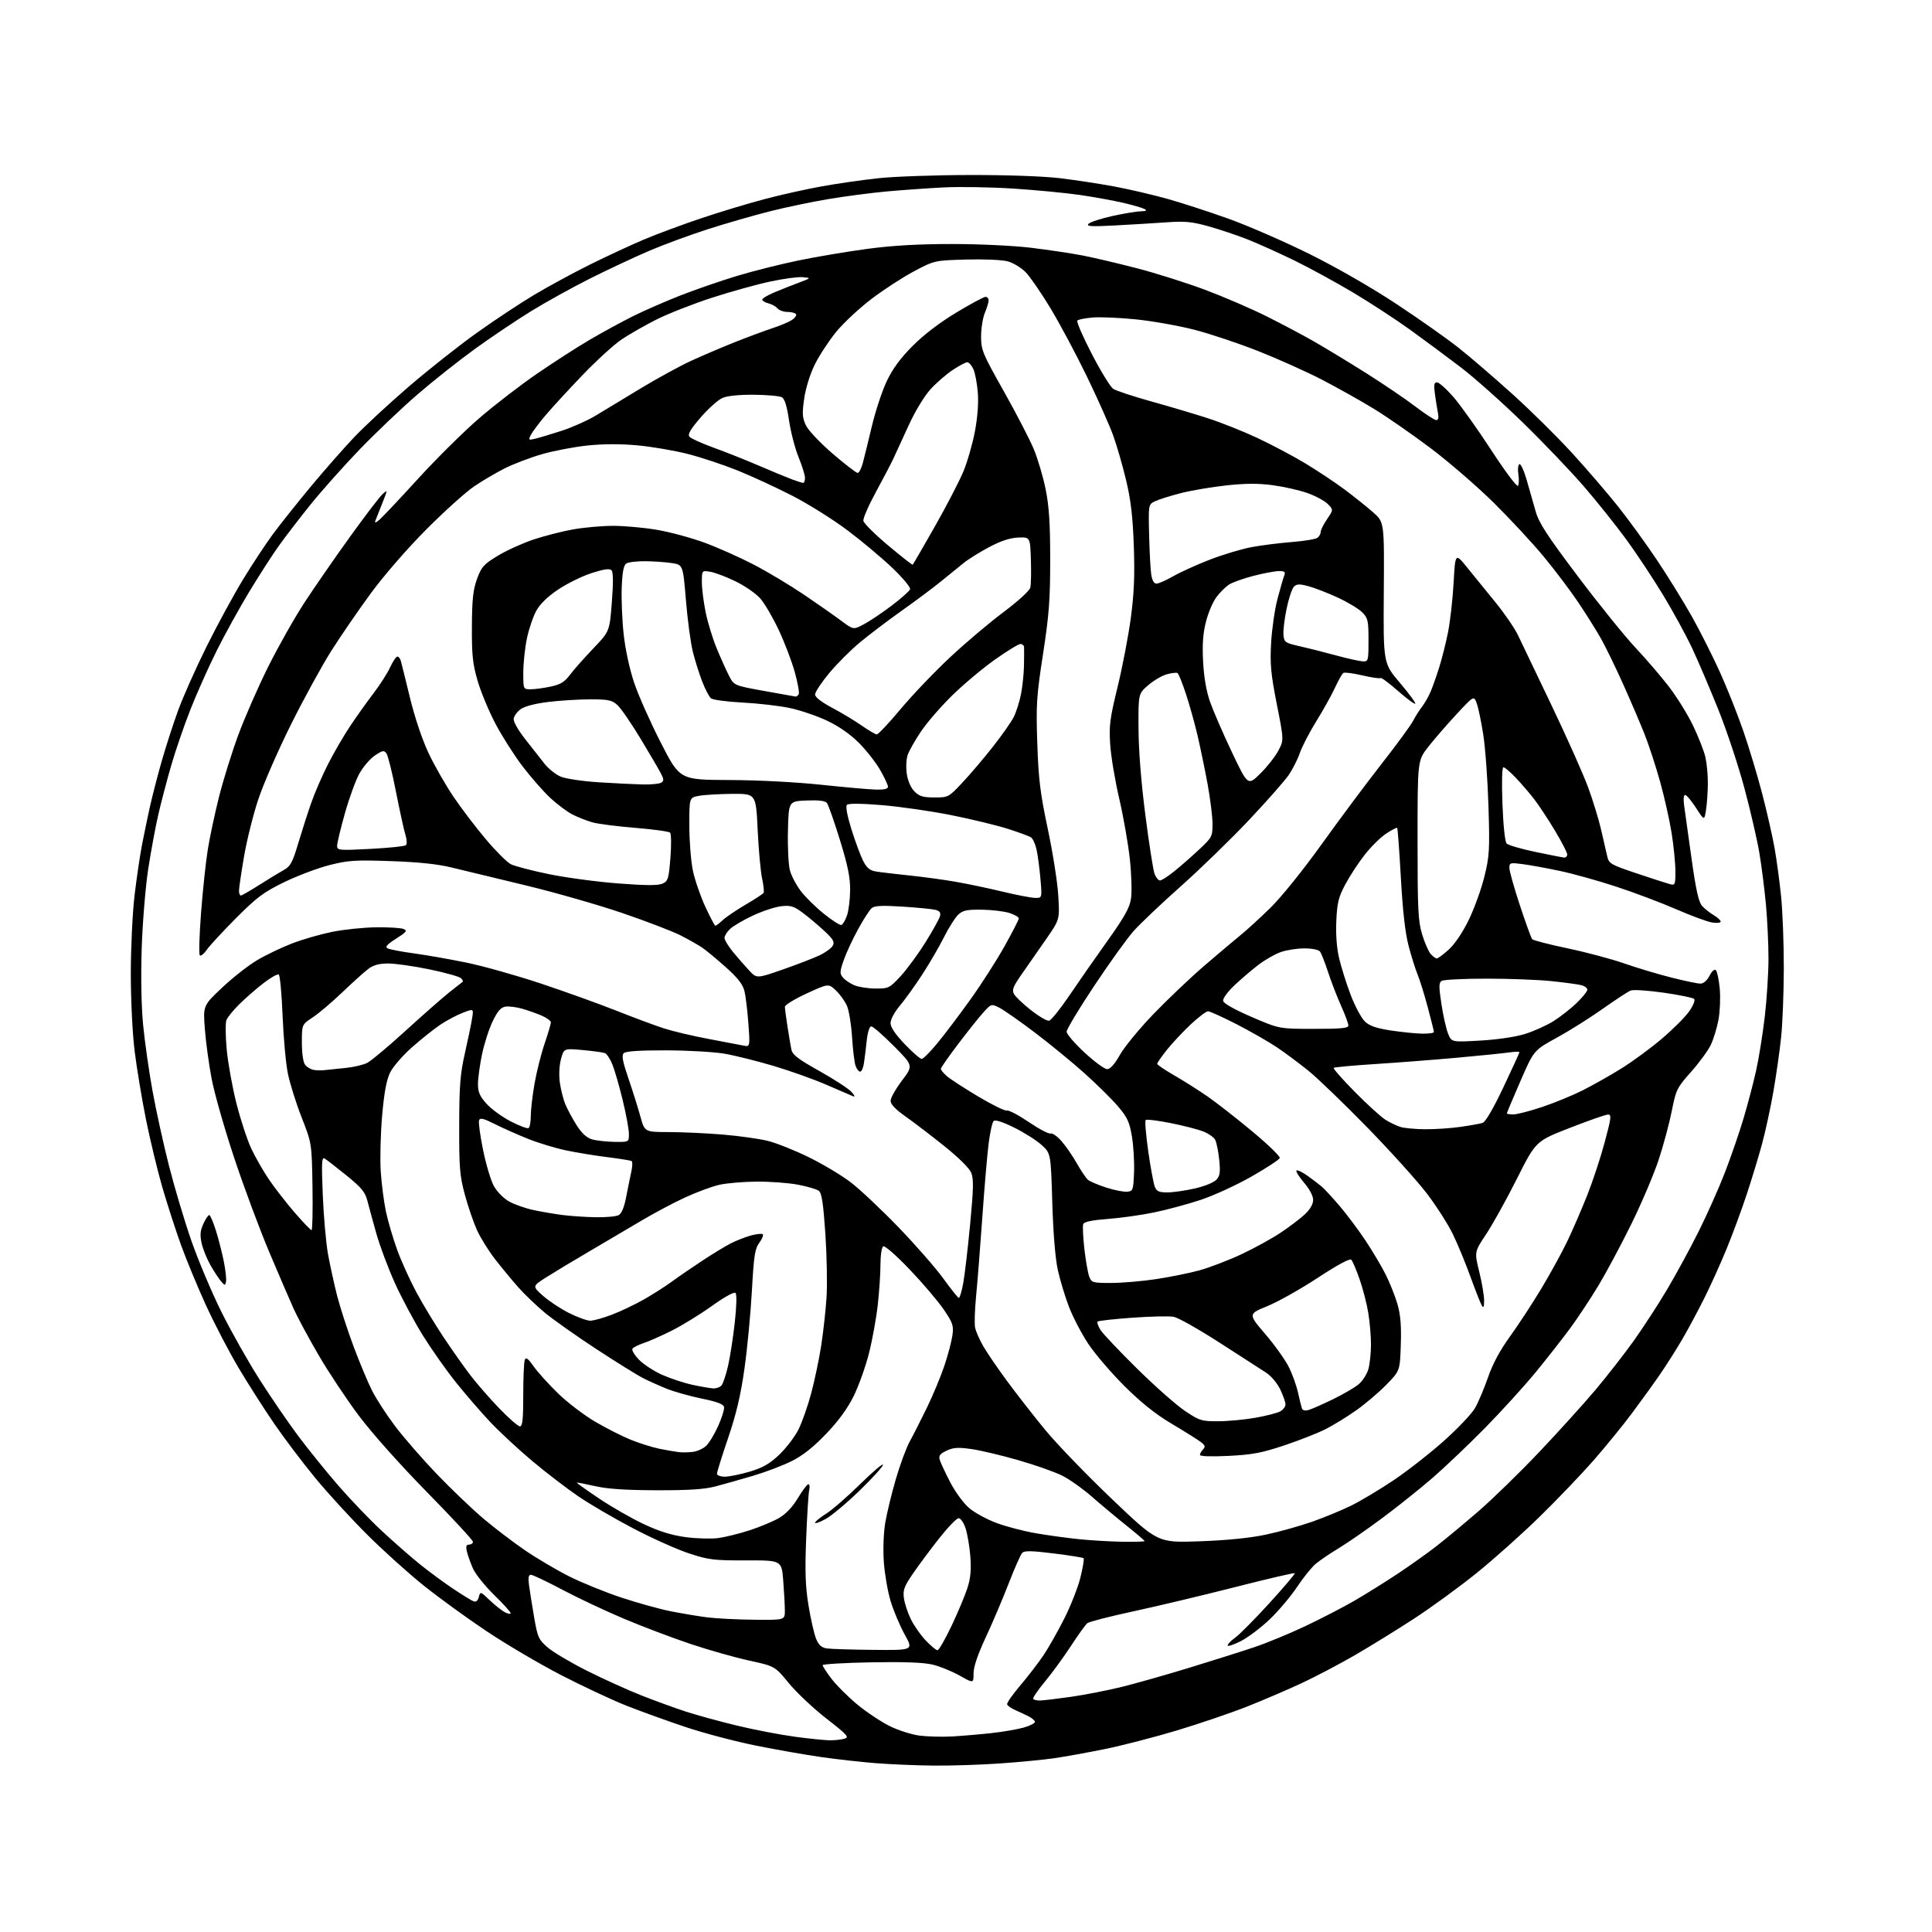 <?xml version="1.0" encoding="UTF-8" standalone="no"?>
<svg 
  version="1.1" 
  xmlns="http://www.w3.org/2000/svg" 
  xmlns:xlink="http://www.w3.org/1999/xlink" 
  xmlns:svg="http://www.w3.org/2000/svg"
  xmlns:rdf="http://www.w3.org/1999/02/22-rdf-syntax-ns#"
  xmlns:cc="http://creativecommons.org/ns#"
  xmlns:dc="http://purl.org/dc/elements/1.1/"
  viewBox="0 0 768 768"
  width="768"
  height="768"
>
<style>svg {background-color: white; }</style>"
<path stroke="none" fill="black" fill-rule="evenodd" d="M371.00,701.85C364.12,701.78 353.77,701.34 348.00,700.88C342.23,700.42 332.55,699.34 326.50,698.47C320.45,697.61 308.82,695.57 300.67,693.94C292.51,692.31 279.88,688.98 272.60,686.55C265.32,684.12 254.67,680.27 248.93,678.00C243.20,675.72 231.53,670.26 223.00,665.85C214.47,661.44 201.20,653.62 193.50,648.48C185.80,643.35 174.55,635.18 168.50,630.34C162.45,625.51 152.30,616.36 145.94,610.02C139.59,603.69 130.36,593.62 125.44,587.66C120.52,581.69 113.20,572.02 109.16,566.16C105.13,560.30 98.70,550.24 94.87,543.80C91.05,537.37 85.19,526.12 81.84,518.80C78.50,511.49 74.02,500.65 71.88,494.71C69.75,488.78 66.45,478.56 64.54,472.00C62.63,465.43 59.72,453.36 58.06,445.16C56.41,436.96 54.37,424.70 53.53,417.91C52.66,410.86 52.00,397.60 52.00,387.02C52.00,376.83 52.67,362.87 53.48,355.99C54.30,349.12 55.63,340.07 56.44,335.88C57.25,331.70 58.65,324.95 59.55,320.88C60.45,316.82 62.52,308.77 64.16,303.00C65.79,297.23 68.77,288.00 70.77,282.50C72.77,277.00 77.88,265.53 82.12,257.00C86.36,248.48 92.84,236.55 96.52,230.50C100.20,224.45 105.53,216.35 108.36,212.51C111.19,208.66 117.98,200.13 123.44,193.54C128.91,186.96 136.79,178.00 140.94,173.64C145.10,169.28 154.83,160.27 162.58,153.61C170.32,146.95 182.47,137.35 189.58,132.28C196.68,127.21 207.00,120.39 212.50,117.11C218.00,113.84 227.90,108.47 234.50,105.18C241.10,101.90 250.78,97.41 256.00,95.20C261.23,93.00 271.57,89.16 279.00,86.68C286.43,84.19 297.68,80.79 304.00,79.13C310.32,77.46 320.45,75.20 326.50,74.11C332.55,73.01 342.68,71.55 349.00,70.86C355.32,70.17 371.75,69.59 385.50,69.57C400.39,69.54 414.95,70.06 421.50,70.85C427.55,71.59 437.23,73.06 443.00,74.14C448.77,75.22 458.24,77.42 464.03,79.04C469.82,80.66 480.84,84.25 488.53,87.01C496.21,89.78 510.60,96.05 520.50,100.95C531.18,106.25 545.21,114.30 555.00,120.77C564.08,126.76 575.27,134.65 579.87,138.30C584.48,141.95 594.11,150.24 601.29,156.72C608.47,163.20 619.07,173.68 624.85,180.00C630.64,186.32 638.84,195.85 643.08,201.17C647.32,206.49 654.35,216.16 658.70,222.67C663.05,229.18 669.27,239.23 672.51,245.01C675.75,250.78 680.75,260.68 683.61,267.00C686.48,273.33 690.69,283.90 692.97,290.50C695.25,297.10 698.64,308.35 700.50,315.50C702.36,322.65 704.56,332.32 705.40,337.00C706.24,341.68 707.42,350.45 708.03,356.50C708.63,362.55 709.11,375.38 709.09,385.00C709.07,394.62 708.59,406.93 708.02,412.34C707.46,417.75 706.08,427.42 704.96,433.84C703.84,440.25 701.84,449.55 700.50,454.50C699.17,459.45 696.44,468.45 694.44,474.50C692.45,480.55 688.86,490.29 686.47,496.15C684.08,502.01 680.01,511.01 677.44,516.15C674.87,521.29 670.91,528.65 668.66,532.50C666.41,536.35 662.56,542.42 660.11,546.00C657.67,549.58 652.59,556.62 648.84,561.64C645.09,566.67 638.12,575.22 633.37,580.64C628.61,586.07 619.04,596.06 612.11,602.85C605.17,609.64 593.88,619.74 587.00,625.29C580.12,630.84 568.88,639.04 562.00,643.51C555.12,647.98 544.59,654.48 538.58,657.96C532.57,661.44 523.11,666.42 517.54,669.03C511.98,671.63 502.16,675.84 495.73,678.39C489.30,680.93 476.71,685.21 467.77,687.90C458.82,690.59 445.88,693.93 439.00,695.32C432.12,696.71 423.12,698.34 419.00,698.93C414.88,699.53 405.20,700.46 397.50,701.00C389.80,701.54 377.88,701.92 371.00,701.85zM330.00,691.80C331.93,691.80 334.50,691.51 335.73,691.15C337.69,690.58 336.84,689.64 328.52,683.16C323.33,679.12 316.60,672.79 313.57,669.08C308.05,662.34 308.05,662.34 297.78,660.10C292.12,658.87 281.64,655.89 274.49,653.50C267.33,651.10 255.48,646.61 248.16,643.53C240.83,640.44 229.77,635.24 223.58,631.96C217.40,628.68 211.75,626.00 211.04,626.00C210.09,626.00 209.89,627.14 210.31,630.25C210.63,632.59 211.54,638.32 212.34,642.99C213.69,650.83 214.10,651.75 217.65,654.84C219.77,656.69 226.79,660.86 233.25,664.11C239.72,667.36 249.39,671.75 254.75,673.87C260.11,675.99 268.10,678.90 272.50,680.34C276.90,681.78 286.12,684.31 293.00,685.96C299.88,687.62 310.23,689.61 316.00,690.38C321.77,691.16 328.07,691.80 330.00,691.80zM378.50,690.27C382.35,690.05 389.32,689.46 394.00,688.95C398.68,688.44 404.52,687.43 407.00,686.72C409.48,686.00 411.46,684.98 411.40,684.46C411.35,683.93 410.22,682.95 408.90,682.28C407.58,681.62 405.18,680.49 403.57,679.78C401.96,679.08 400.51,678.05 400.34,677.50C400.17,676.95 402.52,673.58 405.57,670.00C408.62,666.42 412.77,661.02 414.80,658.00C416.83,654.98 420.58,648.36 423.12,643.31C425.67,638.25 428.54,630.92 429.50,627.01C430.46,623.10 431.02,619.69 430.75,619.42C430.49,619.15 425.15,618.30 418.88,617.52C410.05,616.42 407.24,616.37 406.34,617.30C405.71,617.96 403.28,623.45 400.94,629.50C398.60,635.55 394.51,645.18 391.84,650.89C388.62,657.81 387.00,662.60 387.00,665.23C387.00,669.19 387.00,669.19 381.49,666.08C378.45,664.37 373.62,662.40 370.74,661.71C367.15,660.85 359.42,660.56 346.25,660.80C335.66,661.00 327.00,661.51 327.00,661.93C327.00,662.36 328.61,664.82 330.58,667.40C332.55,669.98 337.16,674.57 340.83,677.60C344.50,680.63 350.31,684.49 353.74,686.18C357.17,687.88 362.57,689.58 365.74,689.96C368.91,690.34 374.65,690.48 378.50,690.27zM413.42,675.98C414.56,675.97 420.08,675.31 425.69,674.52C431.29,673.72 440.51,671.91 446.19,670.50C451.86,669.09 463.93,665.66 473.00,662.88C482.07,660.10 493.55,656.48 498.50,654.82C503.45,653.17 512.67,649.36 518.98,646.37C525.29,643.37 534.07,638.83 538.48,636.27C542.89,633.71 550.55,628.93 555.50,625.65C560.45,622.37 567.42,617.41 571.00,614.63C574.58,611.84 582.08,605.61 587.67,600.78C593.26,595.95 604.13,585.36 611.82,577.25C619.51,569.14 629.59,558.00 634.22,552.50C638.85,547.00 645.69,538.23 649.43,533.00C653.16,527.77 659.09,518.66 662.60,512.75C666.11,506.84 671.75,496.49 675.12,489.75C678.50,483.01 683.24,472.40 685.65,466.16C688.06,459.93 691.40,450.25 693.06,444.66C694.73,439.07 696.98,430.53 698.06,425.68C699.15,420.84 700.70,411.16 701.52,404.19C702.33,397.22 703.00,386.78 703.00,381.01C703.00,375.23 702.54,365.55 701.98,359.50C701.42,353.45 700.25,344.26 699.38,339.08C698.51,333.91 695.86,322.38 693.48,313.48C691.10,304.57 686.44,290.50 683.11,282.19C679.78,273.89 675.10,262.91 672.71,257.80C670.32,252.68 665.09,243.10 661.09,236.50C657.08,229.90 650.53,220.00 646.51,214.50C642.50,209.00 634.95,199.55 629.74,193.50C624.52,187.45 613.56,175.97 605.37,168.00C597.19,160.02 586.07,150.12 580.66,146.00C575.25,141.87 566.25,135.20 560.66,131.16C555.07,127.13 544.88,120.47 538.00,116.36C531.12,112.26 520.55,106.49 514.50,103.53C508.45,100.58 500.12,96.83 496.00,95.20C491.88,93.57 484.90,91.22 480.50,89.99C473.76,88.11 471.08,87.85 463.50,88.39C458.55,88.74 449.32,89.30 443.00,89.63C433.74,90.12 431.73,89.99 432.70,88.97C433.36,88.27 437.64,86.88 442.20,85.87C446.77,84.87 451.85,84.02 453.50,83.99C455.65,83.95 456.08,83.70 455.00,83.10C454.18,82.64 450.35,81.53 446.50,80.63C442.65,79.73 434.93,78.33 429.35,77.51C423.77,76.70 411.85,75.55 402.85,74.97C393.86,74.39 381.32,74.18 375.00,74.51C368.68,74.83 358.55,75.55 352.50,76.10C346.45,76.65 336.10,78.00 329.50,79.10C322.90,80.20 312.32,82.41 306.00,84.01C299.68,85.61 288.69,88.77 281.58,91.05C274.48,93.32 263.95,97.19 258.18,99.66C252.42,102.12 241.86,107.06 234.73,110.63C227.60,114.21 216.98,120.08 211.13,123.69C205.28,127.30 195.29,134.01 188.92,138.61C182.55,143.21 172.20,151.40 165.92,156.83C159.64,162.25 149.30,172.09 142.94,178.69C136.58,185.30 127.80,195.16 123.42,200.60C119.04,206.05 113.37,213.43 110.82,217.00C108.27,220.57 103.01,228.74 99.13,235.14C95.25,241.55 89.41,252.12 86.15,258.64C82.90,265.16 78.20,275.68 75.71,282.00C73.22,288.32 69.82,298.23 68.14,304.00C66.46,309.77 64.15,318.55 63.00,323.50C61.84,328.45 60.01,338.35 58.91,345.50C57.82,352.65 56.66,366.82 56.33,377.00C55.96,388.39 56.18,400.11 56.90,407.50C57.54,414.10 59.21,425.80 60.60,433.50C61.99,441.20 64.94,454.63 67.15,463.34C69.37,472.06 73.40,485.56 76.12,493.34C78.84,501.13 84.19,513.80 88.01,521.50C91.84,529.20 98.70,541.35 103.26,548.50C107.82,555.65 114.76,565.77 118.68,571.00C122.60,576.23 129.69,584.99 134.43,590.47C139.17,595.95 146.94,604.05 151.68,608.47C156.43,612.89 163.28,618.89 166.90,621.81C170.53,624.73 176.46,629.10 180.09,631.53C183.71,633.95 187.37,636.20 188.21,636.53C189.23,636.92 189.93,636.36 190.34,634.82C190.92,632.57 191.00,632.60 194.72,636.15C196.80,638.14 199.51,640.28 200.75,640.92C201.99,641.55 203.00,641.70 203.00,641.26C203.00,640.81 200.02,637.53 196.38,633.97C192.75,630.41 188.98,625.70 188.01,623.50C187.03,621.30 185.95,618.26 185.60,616.75C185.12,614.68 185.34,614.00 186.48,614.00C187.32,614.00 188.00,613.49 188.00,612.88C188.00,612.26 179.77,603.37 169.72,593.13C159.00,582.21 147.77,569.60 142.58,562.67C137.70,556.16 130.52,545.34 126.61,538.61C122.70,531.89 118.29,523.71 116.81,520.44C115.34,517.18 110.98,507.05 107.12,497.93C103.27,488.82 96.97,471.94 93.14,460.41C89.30,448.89 85.26,434.74 84.16,428.98C83.05,423.22 81.83,414.28 81.44,409.12C80.72,399.74 80.72,399.74 88.31,392.59C92.48,388.65 98.73,383.75 102.20,381.70C105.66,379.64 111.88,376.66 116.02,375.06C120.15,373.46 127.33,371.39 131.98,370.44C136.63,369.50 144.50,368.68 149.46,368.62C154.43,368.55 159.36,368.85 160.40,369.28C162.04,369.95 161.64,370.48 157.46,373.13C153.85,375.42 152.98,376.40 154.06,376.98C154.85,377.41 159.55,378.31 164.50,378.98C169.45,379.65 178.90,381.31 185.50,382.67C192.10,384.03 205.38,387.77 215.00,390.97C224.62,394.18 238.12,399.03 245.00,401.76C251.88,404.49 260.43,407.67 264.00,408.82C267.57,409.97 275.45,411.83 281.50,412.96C287.55,414.09 293.77,415.28 295.33,415.60C298.17,416.20 298.17,416.20 297.49,406.85C297.12,401.71 296.41,395.86 295.90,393.86C295.24,391.23 293.16,388.61 288.40,384.37C284.77,381.15 280.61,377.70 279.15,376.70C277.69,375.71 273.89,373.55 270.70,371.91C267.51,370.26 256.93,366.21 247.20,362.89C237.46,359.58 220.05,354.60 208.50,351.84C196.95,349.08 183.90,345.93 179.50,344.84C174.02,343.49 166.44,342.69 155.46,342.31C141.24,341.81 138.46,341.99 130.99,343.88C126.36,345.06 118.27,348.10 113.03,350.65C104.82,354.64 102.17,356.61 93.91,364.89C88.64,370.18 83.39,375.85 82.24,377.50C81.10,379.15 79.83,380.16 79.43,379.76C79.02,379.35 79.24,371.74 79.92,362.85C80.60,353.95 81.81,342.60 82.61,337.62C83.42,332.65 85.43,323.21 87.09,316.64C88.75,310.07 92.17,299.08 94.70,292.22C97.23,285.35 102.57,273.16 106.57,265.12C110.58,257.08 117.09,245.55 121.05,239.50C125.00,233.45 133.12,221.72 139.08,213.44C145.04,205.16 150.87,197.52 152.03,196.47C154.14,194.56 154.14,194.56 151.97,200.03C150.77,203.04 149.53,206.18 149.22,207.00C148.84,208.03 149.37,207.88 150.95,206.50C152.20,205.40 159.14,198.03 166.37,190.11C173.59,182.20 184.45,171.46 190.50,166.25C196.55,161.03 206.90,153.06 213.50,148.53C220.10,144.00 229.47,137.97 234.33,135.12C239.19,132.27 246.81,128.11 251.28,125.86C255.74,123.62 264.37,119.84 270.45,117.46C276.53,115.09 286.68,111.58 293.00,109.67C299.32,107.76 310.35,104.99 317.50,103.52C324.65,102.04 336.96,99.98 344.86,98.92C354.78,97.59 365.14,97.00 378.39,97.00C389.36,97.00 402.89,97.65 410.03,98.51C416.89,99.35 426.10,100.73 430.50,101.59C434.90,102.45 444.57,104.72 452.00,106.65C459.43,108.57 471.57,112.42 479.00,115.19C486.43,117.97 497.45,122.72 503.50,125.75C509.55,128.77 518.10,133.31 522.50,135.83C526.90,138.35 536.12,143.95 543.00,148.28C549.88,152.62 558.70,158.60 562.61,161.58C566.52,164.56 570.27,167.00 570.94,167.00C571.73,167.00 571.97,166.04 571.62,164.25C571.32,162.74 570.78,159.36 570.42,156.75C569.90,152.95 570.07,152.00 571.24,152.00C572.04,152.00 574.99,154.63 577.78,157.84C580.58,161.06 587.34,170.55 592.81,178.95C598.44,187.59 603.05,193.73 603.44,193.10C603.81,192.49 603.88,190.44 603.57,188.55C603.27,186.65 603.45,184.84 603.96,184.52C604.48,184.20 605.78,186.99 606.86,190.72C607.94,194.45 609.55,200.08 610.43,203.23C611.74,207.88 614.90,212.75 627.27,229.16C635.65,240.27 645.92,252.99 650.09,257.43C654.27,261.87 660.26,268.84 663.40,272.93C666.54,277.01 670.87,283.99 673.01,288.43C675.15,292.87 677.36,298.52 677.93,301.00C678.49,303.48 678.93,308.20 678.90,311.50C678.87,314.80 678.55,319.47 678.18,321.88C677.50,326.27 677.50,326.27 674.18,321.13C672.35,318.31 670.41,316.00 669.87,316.00C669.28,316.00 669.12,317.71 669.47,320.25C669.79,322.59 671.12,332.06 672.41,341.29C674.17,353.81 675.24,358.60 676.61,360.12C677.62,361.24 679.70,362.89 681.22,363.79C682.75,364.69 684.00,365.84 684.00,366.35C684.00,366.85 682.45,367.01 680.56,366.70C678.66,366.40 672.25,364.03 666.31,361.44C660.36,358.85 649.65,354.81 642.50,352.46C635.35,350.11 625.23,347.29 620.00,346.19C614.77,345.08 608.14,343.87 605.25,343.50C600.30,342.85 600.00,342.94 600.00,345.02C600.00,346.23 601.88,352.91 604.17,359.86C606.47,366.81 608.67,372.88 609.06,373.34C609.46,373.80 615.79,375.44 623.14,376.98C630.49,378.52 640.55,381.20 645.50,382.93C650.45,384.66 658.86,387.19 664.18,388.54C669.51,389.89 674.78,391.00 675.91,391.00C677.18,391.00 678.55,389.83 679.56,387.89C680.56,385.95 681.52,385.12 682.11,385.71C682.62,386.22 683.31,389.53 683.63,393.07C683.95,396.61 683.72,402.17 683.11,405.43C682.50,408.70 681.11,413.20 680.03,415.44C678.94,417.68 675.42,422.49 672.19,426.12C666.61,432.41 666.24,433.15 664.56,441.61C663.59,446.50 661.27,455.18 659.39,460.89C657.52,466.60 652.65,478.08 648.57,486.39C644.49,494.70 638.57,505.77 635.42,511.00C632.27,516.23 627.21,523.88 624.17,528.00C621.14,532.12 614.96,540.00 610.45,545.50C605.93,551.00 596.89,560.94 590.37,567.58C583.84,574.22 574.45,583.16 569.50,587.45C564.55,591.74 555.55,598.93 549.50,603.43C543.45,607.94 535.67,613.32 532.22,615.40C528.76,617.48 524.62,620.29 523.01,621.65C521.40,623.00 518.07,627.13 515.62,630.82C513.17,634.51 508.30,640.28 504.80,643.64C501.30,647.00 496.09,650.93 493.22,652.39C490.35,653.84 488.00,654.61 488.00,654.08C488.00,653.56 489.36,652.17 491.02,650.98C492.69,649.80 498.79,643.64 504.58,637.30C510.37,630.96 514.92,625.59 514.70,625.36C514.47,625.14 503.72,627.65 490.81,630.94C477.89,634.23 459.71,638.56 450.41,640.56C441.11,642.56 432.92,644.67 432.21,645.25C431.51,645.83 428.55,649.95 425.64,654.40C422.73,658.86 418.05,665.26 415.23,668.64C412.42,672.02 410.39,675.05 410.72,675.39C411.06,675.73 412.27,675.99 413.42,675.98zM347.30,655.85C363.10,656.00 363.10,656.00 359.64,649.75C357.73,646.31 355.23,640.38 354.06,636.57C352.90,632.75 351.68,625.75 351.34,621.01C350.99,616.03 351.22,609.45 351.88,605.44C352.52,601.62 354.41,593.77 356.10,588.00C357.78,582.23 360.28,575.48 361.64,573.00C363.01,570.52 366.09,564.45 368.50,559.50C370.90,554.55 374.03,547.03 375.45,542.78C376.87,538.53 378.29,533.13 378.61,530.78C379.13,526.95 378.77,525.87 375.11,520.50C372.86,517.20 366.78,510.06 361.60,504.63C356.27,499.05 351.71,495.06 351.09,495.44C350.48,495.82 350.00,499.00 350.00,502.60C350.00,506.16 349.52,513.41 348.93,518.70C348.34,523.99 346.77,532.63 345.44,537.91C344.11,543.18 341.38,550.83 339.39,554.89C336.94,559.86 333.36,564.79 328.43,569.94C323.42,575.19 319.13,578.60 314.81,580.76C311.34,582.51 304.45,585.13 299.50,586.60C294.55,588.06 287.80,589.98 284.50,590.85C280.07,592.03 273.94,592.43 261.00,592.40C248.65,592.37 241.44,591.88 236.51,590.75C232.67,589.87 229.42,589.25 229.30,589.37C229.17,589.50 233.22,592.38 238.28,595.77C243.35,599.17 251.41,603.77 256.18,605.99C262.28,608.83 267.19,610.33 272.68,611.05C276.98,611.61 282.75,611.77 285.50,611.41C288.25,611.04 293.88,609.65 298.00,608.31C302.12,606.97 307.39,604.77 309.70,603.42C312.43,601.83 315.06,599.04 317.19,595.49C318.99,592.47 320.86,590.00 321.34,590.00C321.82,590.00 321.97,591.01 321.68,592.25C321.38,593.49 320.84,602.15 320.47,611.50C319.95,624.89 320.15,630.59 321.41,638.31C322.30,643.70 323.66,649.63 324.43,651.48C325.46,653.96 326.59,654.96 328.67,655.28C330.23,655.51 338.61,655.77 347.30,655.85zM372.67,656.00C373.21,656.00 375.73,651.61 378.28,646.25C380.82,640.89 383.66,634.10 384.59,631.18C385.83,627.28 386.13,623.94 385.72,618.68C385.41,614.73 384.55,609.70 383.82,607.50C383.09,605.30 381.85,603.50 381.07,603.50C380.29,603.50 376.82,607.10 373.35,611.50C369.88,615.90 365.19,622.20 362.93,625.50C359.43,630.59 358.89,632.07 359.31,635.23C359.58,637.29 360.81,641.05 362.04,643.59C363.27,646.13 365.95,649.96 367.99,652.11C370.02,654.25 372.13,656.00 372.67,656.00zM299.75,643.87C312.00,644.00 312.00,644.00 311.99,640.25C311.99,638.19 311.70,632.84 311.35,628.37C310.72,620.24 310.72,620.24 296.61,620.28C283.81,620.32 281.71,620.07 274.00,617.54C269.32,616.01 259.43,611.59 252.00,607.71C244.57,603.83 234.68,598.06 230.00,594.89C225.32,591.71 217.00,585.33 211.50,580.71C206.00,576.09 198.52,569.14 194.87,565.27C191.23,561.39 185.15,554.38 181.37,549.67C177.59,544.97 171.65,536.55 168.16,530.96C164.68,525.37 159.64,515.95 156.97,510.03C154.30,504.10 150.98,495.26 149.61,490.38C148.23,485.50 146.62,479.61 146.03,477.30C145.14,473.84 143.68,472.08 137.73,467.26C133.75,464.04 129.86,461.02 129.09,460.55C127.89,459.81 127.77,461.97 128.31,475.09C128.66,483.57 129.59,494.10 130.38,498.50C131.18,502.90 132.80,510.32 133.99,515.00C135.19,519.67 138.13,528.75 140.52,535.16C142.92,541.58 146.24,549.51 147.89,552.78C149.55,556.06 153.66,562.41 157.05,566.90C160.43,571.39 167.89,579.96 173.63,585.95C179.37,591.94 187.76,599.95 192.28,603.77C196.80,607.58 204.29,613.27 208.92,616.42C213.55,619.57 221.38,624.18 226.31,626.66C231.25,629.14 240.51,632.90 246.89,635.02C253.28,637.14 262.10,639.60 266.50,640.48C270.90,641.35 277.43,642.45 281.00,642.91C284.57,643.37 293.01,643.80 299.75,643.87zM446.25,612.87C451.06,612.94 455.00,612.83 455.00,612.61C455.00,612.40 451.74,609.61 447.75,606.41C443.76,603.22 437.57,598.05 434.00,594.92C430.43,591.79 425.12,588.04 422.22,586.58C419.32,585.13 411.47,582.36 404.79,580.44C398.10,578.51 389.70,576.52 386.12,576.02C380.84,575.27 378.97,575.40 376.27,576.67C373.59,577.95 373.07,578.67 373.59,580.38C373.94,581.54 375.82,585.56 377.77,589.30C379.71,593.04 383.07,597.62 385.23,599.46C387.39,601.31 392.32,604.00 396.19,605.43C400.05,606.86 407.10,608.70 411.86,609.51C416.61,610.33 424.32,611.38 429.00,611.86C433.68,612.34 441.44,612.79 446.25,612.87zM476.87,612.69C487.74,612.30 496.86,611.38 503.20,610.04C508.53,608.91 516.86,606.58 521.70,604.88C526.54,603.17 533.50,600.29 537.17,598.48C540.84,596.67 548.31,592.21 553.76,588.56C559.22,584.92 568.25,577.87 573.84,572.90C579.42,567.93 585.06,561.99 586.37,559.68C587.68,557.38 590.00,551.90 591.52,547.50C593.35,542.18 596.27,536.76 600.21,531.32C603.47,526.81 609.07,518.26 612.65,512.32C616.23,506.37 620.88,497.90 622.99,493.50C625.09,489.10 628.64,480.92 630.87,475.32C633.10,469.72 636.26,460.16 637.89,454.07C640.53,444.23 640.67,443.01 639.18,443.05C638.26,443.07 631.42,445.47 624.00,448.36C610.50,453.63 610.50,453.63 603.00,468.56C598.87,476.78 593.38,486.68 590.79,490.57C586.08,497.64 586.08,497.64 588.03,505.57C589.10,509.93 589.97,515.08 589.96,517.00C589.94,519.63 589.71,520.11 589.01,518.91C588.50,518.04 586.47,512.87 584.50,507.44C582.53,502.00 579.38,494.39 577.50,490.53C575.62,486.66 571.02,479.47 567.29,474.55C563.55,469.63 552.95,457.86 543.72,448.39C534.49,438.92 523.91,428.72 520.22,425.73C516.52,422.73 510.80,418.47 507.50,416.26C504.20,414.06 497.01,409.94 491.52,407.12C486.03,404.31 480.94,402.00 480.21,402.00C479.48,402.00 476.37,404.36 473.29,407.25C470.22,410.14 465.97,414.68 463.85,417.34C461.73,420.00 460.00,422.50 460.00,422.88C460.00,423.27 463.04,425.33 466.75,427.46C470.46,429.60 476.43,433.37 480.00,435.84C483.57,438.32 491.59,444.58 497.81,449.76C504.02,454.93 508.94,459.69 508.73,460.33C508.52,460.98 503.48,464.28 497.54,467.67C491.59,471.06 482.48,475.25 477.29,476.97C472.09,478.69 463.72,480.95 458.67,481.98C453.63,483.02 445.36,484.18 440.31,484.56C434.03,485.03 430.95,485.68 430.60,486.60C430.32,487.34 430.52,491.76 431.05,496.42C431.58,501.08 432.45,506.04 432.98,507.45C433.91,509.88 434.31,510.00 441.73,509.99C446.00,509.99 454.00,509.31 459.50,508.48C465.00,507.66 472.77,506.08 476.77,504.99C480.77,503.89 488.25,501.03 493.38,498.63C498.51,496.24 505.59,492.35 509.10,490.00C512.62,487.65 516.96,484.35 518.75,482.67C520.81,480.72 522.00,478.65 522.00,476.98C522.00,475.41 520.55,472.66 518.38,470.13C516.39,467.81 515.03,465.63 515.36,465.30C515.69,464.97 517.66,465.90 519.73,467.37C521.80,468.84 524.40,470.82 525.50,471.77C526.60,472.72 529.80,476.20 532.61,479.50C535.42,482.80 539.97,488.88 542.72,493.00C545.47,497.12 549.10,503.22 550.78,506.55C552.45,509.88 554.58,515.20 555.50,518.37C556.73,522.58 557.09,526.92 556.84,534.53C556.50,544.94 556.50,544.94 551.00,550.54C547.98,553.62 542.58,558.20 539.00,560.71C535.42,563.23 530.01,566.55 526.96,568.10C523.91,569.65 516.54,572.55 510.57,574.55C501.53,577.57 497.82,578.27 488.36,578.74C481.47,579.08 477.00,578.92 477.00,578.35C477.00,577.83 477.56,576.83 478.25,576.13C479.25,575.11 479.06,574.53 477.28,573.18C476.07,572.26 470.91,569.02 465.82,566.00C459.38,562.18 453.65,557.61 447.01,551.00C441.75,545.77 435.28,538.22 432.62,534.21C429.97,530.20 426.52,523.61 424.96,519.56C423.40,515.51 421.39,508.88 420.50,504.85C419.49,500.26 418.66,490.16 418.30,478.00C417.71,458.50 417.71,458.50 414.11,455.19C412.12,453.37 407.22,450.25 403.22,448.27C398.53,445.95 395.59,445.01 394.97,445.63C394.44,446.16 393.55,450.17 393.00,454.54C392.44,458.91 391.31,472.16 390.48,483.99C389.65,495.82 388.54,509.95 388.00,515.38C387.47,520.81 387.30,526.44 387.63,527.88C387.96,529.32 389.38,532.52 390.78,535.00C392.18,537.48 396.48,543.77 400.33,549.00C404.18,554.23 411.03,563.00 415.56,568.50C420.08,574.00 431.98,586.33 442.01,595.89C460.24,613.29 460.24,613.29 476.87,612.69zM328.23,603.81C325.90,605.09 324.00,605.76 324.00,605.31C324.00,604.87 325.98,603.25 328.40,601.72C330.83,600.19 336.90,594.91 341.90,589.99C346.91,585.07 351.00,581.59 351.00,582.27C351.00,582.95 346.83,587.55 341.73,592.50C336.63,597.45 330.55,602.54 328.23,603.81zM288.14,587.00C289.87,587.00 294.33,586.09 298.04,584.99C303.26,583.43 305.94,581.90 309.79,578.24C312.53,575.63 315.97,571.12 317.42,568.22C318.87,565.32 321.16,558.79 322.50,553.72C323.85,548.65 325.61,540.23 326.43,535.00C327.24,529.77 328.19,521.23 328.54,516.00C328.90,510.77 328.69,499.30 328.10,490.50C327.25,478.11 326.66,474.24 325.46,473.35C324.60,472.72 320.89,471.63 317.20,470.93C313.52,470.22 306.13,469.68 300.80,469.71C295.46,469.75 288.71,470.33 285.80,471.01C282.88,471.68 276.78,473.96 272.23,476.06C267.69,478.16 260.04,482.22 255.23,485.08C250.43,487.93 241.10,493.43 234.50,497.30C227.90,501.16 220.04,505.90 217.04,507.81C211.58,511.30 211.58,511.30 215.88,515.12C218.25,517.22 222.92,520.30 226.25,521.97C229.59,523.64 233.36,525.00 234.64,525.00C235.91,525.00 239.78,523.93 243.23,522.61C246.68,521.30 252.39,518.58 255.93,516.57C259.47,514.55 264.42,511.40 266.93,509.56C269.44,507.72 274.88,503.98 279.02,501.25C283.15,498.52 288.32,495.37 290.52,494.25C292.71,493.14 296.26,491.74 298.41,491.15C300.55,490.56 302.69,490.31 303.15,490.59C303.61,490.87 303.04,492.38 301.89,493.94C300.08,496.39 299.68,498.95 298.89,513.13C298.39,522.13 297.07,536.02 295.94,544.00C294.45,554.61 292.70,562.02 289.45,571.59C287.00,578.79 285.00,585.21 285.00,585.84C285.00,586.48 286.41,587.00 288.14,587.00zM275.50,577.14C277.15,576.93 279.47,575.88 280.65,574.80C281.83,573.72 284.00,570.16 285.47,566.89C286.94,563.62 287.99,560.22 287.82,559.33C287.59,558.17 285.10,557.22 279.00,555.97C274.32,555.01 268.12,553.27 265.20,552.11C262.29,550.94 258.01,549.03 255.70,547.86C253.39,546.69 244.97,541.46 237.00,536.24C229.03,531.02 219.80,524.50 216.50,521.76C213.20,519.02 208.46,514.46 205.96,511.64C203.46,508.81 199.32,503.80 196.76,500.50C194.20,497.20 190.99,492.02 189.61,489.00C188.24,485.98 186.08,479.68 184.81,475.00C182.77,467.49 182.50,464.30 182.54,447.50C182.57,431.48 182.93,426.93 184.84,418.50C186.08,413.00 187.37,406.79 187.69,404.70C188.28,400.91 188.28,400.91 183.89,402.62C181.47,403.57 177.47,405.70 175.00,407.36C172.53,409.02 167.48,413.04 163.78,416.30C160.08,419.57 156.16,424.11 155.05,426.40C153.63,429.34 152.69,434.42 151.90,443.54C151.28,450.67 151.03,460.55 151.34,465.50C151.66,470.45 152.59,477.69 153.41,481.59C154.23,485.49 156.27,492.41 157.93,496.96C159.59,501.51 163.05,509.12 165.61,513.87C168.18,518.62 172.98,526.55 176.28,531.50C179.58,536.45 184.33,543.20 186.84,546.50C189.35,549.80 194.54,555.76 198.37,559.75C202.20,563.74 205.94,567.00 206.67,567.00C207.71,567.00 208.00,564.25 208.00,554.58C208.00,547.75 208.27,541.45 208.61,540.58C209.07,539.37 209.93,540.01 212.21,543.25C213.86,545.59 218.24,550.42 221.94,554.00C225.64,557.58 232.23,562.59 236.59,565.15C240.94,567.71 247.31,570.94 250.74,572.33C254.17,573.72 259.35,575.34 262.24,575.93C265.13,576.51 268.62,577.11 270.00,577.26C271.38,577.40 273.85,577.35 275.50,577.14zM484.36,564.97C488.29,564.95 494.93,564.32 499.12,563.57C503.31,562.82 507.69,561.70 508.87,561.07C510.04,560.44 511.00,559.19 511.00,558.28C511.00,557.37 510.05,554.66 508.88,552.25C507.66,549.73 505.22,546.88 503.13,545.54C501.13,544.26 492.81,538.90 484.64,533.63C476.46,528.36 468.33,523.78 466.57,523.45C464.80,523.12 457.40,523.28 450.13,523.81C442.85,524.33 436.64,525.03 436.31,525.35C435.99,525.67 436.53,527.19 437.50,528.72C438.47,530.25 445.05,537.19 452.12,544.16C459.18,551.12 467.72,558.65 471.10,560.91C476.87,564.76 477.65,565.00 484.36,564.97zM520.25,560.47C521.49,560.11 525.83,558.19 529.91,556.21C533.98,554.23 538.58,551.54 540.13,550.24C541.68,548.94 543.40,546.21 543.97,544.19C544.53,542.16 544.99,537.80 544.99,534.50C544.99,531.20 544.51,525.58 543.93,522.00C543.36,518.42 541.81,512.39 540.49,508.60C539.17,504.80 537.67,501.27 537.15,500.75C536.56,500.16 531.58,502.86 523.86,507.93C517.06,512.40 508.04,517.47 503.82,519.20C496.14,522.34 496.14,522.34 502.99,530.34C506.76,534.75 510.99,540.69 512.39,543.54C513.79,546.40 515.41,550.93 515.99,553.62C516.58,556.30 517.26,559.09 517.52,559.82C517.82,560.67 518.78,560.90 520.25,560.47zM283.63,551.92C284.80,551.96 286.25,551.41 286.85,550.68C287.45,549.96 288.61,546.47 289.42,542.93C290.23,539.39 291.43,531.64 292.09,525.69C292.81,519.20 292.92,514.52 292.38,513.98C291.83,513.43 288.08,515.49 282.98,519.14C278.32,522.48 271.12,526.90 267.00,528.97C262.88,531.03 257.82,533.27 255.76,533.93C253.71,534.60 251.75,535.60 251.40,536.16C251.06,536.72 252.23,538.67 254.00,540.50C255.77,542.33 259.89,545.02 263.14,546.48C266.39,547.94 271.86,549.75 275.28,550.49C278.70,551.23 282.46,551.88 283.63,551.92zM381.15,515.94C381.51,515.97 382.28,513.41 382.87,510.25C383.46,507.09 384.70,496.55 385.63,486.83C387.00,472.42 387.08,468.61 386.06,466.15C385.32,464.36 380.93,460.02 375.33,455.55C370.12,451.38 363.19,446.09 359.93,443.79C355.93,440.97 354.01,438.94 354.03,437.55C354.04,436.42 356.08,432.82 358.55,429.55C363.05,423.59 363.05,423.59 355.30,415.80C351.03,411.51 347.01,408.00 346.35,408.00C345.62,408.00 344.90,410.28 344.53,413.75C344.19,416.91 343.69,420.96 343.41,422.75C343.14,424.54 342.47,426.00 341.93,426.00C341.39,426.00 340.58,424.99 340.12,423.75C339.66,422.51 339.03,417.40 338.72,412.40C338.40,407.39 337.50,401.76 336.70,399.90C335.90,398.03 333.91,395.25 332.29,393.72C329.33,390.94 329.33,390.94 320.66,394.92C315.90,397.12 312.00,399.49 312.01,400.20C312.01,400.92 312.47,404.43 313.03,408.00C313.58,411.57 314.28,415.70 314.58,417.16C315.01,419.31 317.18,420.97 325.81,425.80C331.69,429.10 337.40,432.81 338.50,434.07C339.85,435.60 340.01,436.14 339.00,435.73C338.18,435.40 333.45,433.36 328.50,431.21C323.55,429.05 314.10,425.68 307.50,423.72C300.90,421.76 292.12,419.57 288.00,418.86C283.88,418.15 273.44,417.55 264.80,417.53C254.15,417.51 248.73,417.87 247.94,418.66C247.05,419.55 247.49,421.93 249.80,428.66C251.46,433.52 253.60,440.31 254.54,443.75C256.26,450.00 256.26,450.00 265.88,450.02C271.17,450.02 280.83,450.47 287.34,451.01C293.86,451.55 301.96,452.70 305.34,453.55C308.73,454.41 316.00,457.31 321.50,460.01C327.00,462.70 334.46,467.16 338.08,469.91C341.70,472.66 350.25,480.70 357.08,487.77C363.91,494.84 371.98,504.06 375.00,508.25C378.02,512.45 380.79,515.90 381.15,515.94zM89.85,509.46C89.52,511.11 89.40,511.11 87.89,509.36C87.00,508.34 85.12,505.48 83.70,503.00C82.28,500.52 80.69,496.60 80.17,494.27C79.43,490.99 79.58,489.26 80.82,486.52C81.70,484.59 82.75,483.00 83.17,483.00C83.58,483.00 84.80,485.85 85.88,489.34C86.96,492.83 88.37,498.39 89.02,501.70C89.67,505.00 90.04,508.50 89.85,509.46zM123.84,489.00C124.20,489.00 124.37,481.24 124.22,471.75C123.94,454.50 123.94,454.50 119.92,444.22C117.70,438.57 115.23,430.70 114.43,426.72C113.62,422.75 112.68,412.40 112.33,403.72C111.98,395.03 111.30,387.68 110.80,387.38C110.31,387.08 107.57,388.64 104.70,390.85C101.84,393.06 97.54,396.82 95.14,399.19C92.74,401.56 90.43,404.40 90.00,405.51C89.58,406.62 89.63,411.86 90.12,417.16C90.61,422.46 92.34,432.08 93.96,438.52C95.59,444.96 98.25,453.08 99.87,456.55C101.50,460.02 104.66,465.56 106.91,468.86C109.15,472.17 113.73,478.05 117.08,481.94C120.43,485.82 123.48,489.00 123.84,489.00zM236.82,483.87C240.84,483.94 244.94,483.57 245.92,483.04C247.09,482.41 248.13,479.92 248.92,475.79C249.59,472.33 250.51,467.81 250.96,465.74C251.42,463.68 251.47,461.79 251.07,461.54C250.68,461.30 246.42,460.61 241.60,460.01C236.79,459.41 229.41,458.21 225.21,457.34C221.00,456.47 214.17,454.41 210.03,452.76C205.89,451.11 199.90,448.45 196.73,446.85C192.21,444.58 190.84,444.25 190.43,445.32C190.14,446.08 190.85,451.38 192.02,457.10C193.18,462.82 195.12,469.29 196.32,471.47C197.56,473.72 200.18,476.38 202.37,477.61C204.50,478.80 208.87,480.33 212.08,481.02C215.29,481.70 220.52,482.59 223.71,483.00C226.89,483.40 232.79,483.80 236.82,483.87zM448.00,473.72C450.40,473.51 450.51,473.19 450.80,466.00C450.96,461.88 450.58,455.45 449.95,451.72C448.98,445.98 448.13,444.15 444.41,439.78C441.99,436.95 436.07,431.09 431.25,426.77C426.44,422.44 417.55,415.15 411.50,410.56C405.45,405.97 399.05,401.49 397.28,400.60C394.08,398.99 394.05,399.00 390.99,402.36C389.29,404.23 384.78,409.87 380.95,414.92C377.13,419.96 374.00,424.44 374.00,424.87C374.00,425.30 375.01,426.56 376.25,427.67C377.49,428.78 383.11,432.45 388.75,435.82C394.38,439.18 399.56,441.72 400.25,441.46C400.94,441.20 404.85,443.25 408.94,446.02C413.03,448.80 416.94,450.85 417.63,450.59C418.32,450.32 420.28,451.69 421.97,453.62C423.67,455.56 426.42,459.55 428.08,462.49C429.74,465.43 431.74,468.37 432.52,469.02C433.30,469.67 436.55,471.04 439.72,472.07C442.90,473.10 446.62,473.84 448.00,473.72zM464.03,474.00C466.27,474.00 471.18,473.30 474.95,472.44C478.82,471.56 482.55,470.05 483.54,468.96C484.97,467.37 485.17,465.93 484.65,460.97C484.31,457.63 483.58,454.08 483.04,453.07C482.50,452.07 480.36,450.57 478.28,449.75C476.20,448.94 470.36,447.44 465.29,446.43C460.22,445.42 455.78,444.88 455.42,445.24C455.06,445.60 455.53,451.21 456.45,457.70C457.38,464.19 458.55,470.51 459.05,471.75C459.78,473.57 460.74,474.00 464.03,474.00zM244.25,453.91C250.00,454.00 250.00,454.00 250.00,450.75C250.00,448.96 248.90,442.95 247.55,437.40C246.20,431.84 244.37,425.47 243.47,423.23C242.58,420.99 241.22,418.91 240.46,418.62C239.69,418.33 235.71,417.79 231.61,417.41C224.15,416.74 224.15,416.74 223.00,421.00C222.32,423.51 222.13,427.34 222.54,430.29C222.92,433.05 223.89,436.92 224.70,438.90C225.52,440.88 227.54,444.64 229.19,447.25C231.26,450.51 233.19,452.28 235.35,452.91C237.08,453.41 241.09,453.86 244.25,453.91zM210.12,448.43C210.60,448.13 211.00,445.94 211.00,443.57C211.00,441.20 211.66,435.45 212.48,430.80C213.29,426.14 215.08,419.00 216.47,414.92C217.85,410.84 218.99,407.01 218.99,406.40C219.00,405.80 217.31,404.58 215.25,403.69C213.19,402.81 209.68,401.57 207.46,400.95C205.23,400.32 202.31,399.96 200.96,400.15C199.11,400.41 197.84,401.86 195.84,406.00C194.37,409.02 192.46,414.97 191.59,419.21C190.71,423.45 190.00,428.73 190.00,430.95C190.00,434.15 190.72,435.79 193.44,438.80C195.33,440.89 199.65,444.03 203.05,445.79C206.45,447.54 209.63,448.73 210.12,448.43zM566.50,448.89C570.35,448.93 576.65,448.51 580.50,447.96C584.35,447.41 588.33,446.70 589.34,446.38C590.49,446.02 593.55,440.80 597.59,432.28C601.11,424.84 604.00,418.53 604.00,418.26C604.00,417.99 602.09,418.05 599.75,418.38C597.41,418.71 588.08,419.66 579.00,420.48C569.92,421.30 555.34,422.42 546.59,422.98C537.84,423.54 530.45,424.22 530.16,424.50C529.88,424.78 533.67,429.08 538.58,434.06C543.48,439.03 548.97,444.02 550.76,445.14C552.56,446.26 555.26,447.55 556.76,448.00C558.27,448.46 562.65,448.86 566.50,448.89zM601.60,443.00C603.03,443.00 608.19,441.66 613.06,440.03C617.94,438.40 625.18,435.42 629.16,433.42C633.14,431.41 640.02,427.53 644.45,424.78C648.88,422.04 656.15,416.70 660.60,412.91C665.06,409.13 669.97,404.21 671.51,401.98C673.17,399.59 673.95,397.57 673.41,397.07C672.91,396.60 667.47,395.49 661.33,394.61C655.19,393.73 649.29,393.34 648.23,393.75C647.17,394.16 642.18,397.43 637.14,401.00C632.10,404.57 623.87,409.75 618.85,412.50C609.72,417.50 609.72,417.50 604.36,429.83C601.41,436.61 599.00,442.35 599.00,442.58C599.00,442.81 600.17,443.00 601.60,443.00zM129.00,425.39C130.38,425.23 134.13,424.84 137.34,424.53C140.55,424.22 144.45,423.30 146.01,422.49C147.57,421.69 154.41,415.96 161.20,409.76C167.99,403.57 175.78,396.72 178.52,394.53C181.26,392.35 183.69,390.43 183.93,390.27C184.17,390.10 183.86,389.46 183.24,388.84C182.62,388.22 177.02,386.65 170.80,385.36C164.59,384.07 157.20,383.01 154.38,383.01C150.67,383.00 148.48,383.60 146.38,385.18C144.80,386.38 140.12,390.58 136.00,394.52C131.88,398.46 126.59,402.94 124.25,404.47C120.00,407.27 120.00,407.27 120.00,414.44C120.00,418.66 120.52,422.28 121.25,423.22C121.94,424.11 123.40,425.02 124.50,425.26C125.60,425.50 127.62,425.55 129.00,425.39zM440.11,425.00C441.34,425.00 443.08,423.05 445.20,419.29C446.97,416.16 452.94,408.89 458.46,403.16C463.98,397.42 473.00,388.84 478.50,384.10C484.00,379.36 490.52,373.85 493.00,371.85C495.48,369.86 500.88,364.91 505.02,360.86C509.35,356.62 518.02,345.86 525.45,335.50C532.55,325.60 543.25,311.25 549.22,303.62C555.20,295.99 560.80,288.34 561.68,286.62C562.56,284.90 564.16,282.38 565.23,281.00C566.30,279.62 567.85,276.93 568.67,275.00C569.49,273.07 571.06,268.66 572.14,265.18C573.23,261.71 574.81,255.41 575.64,251.18C576.48,246.96 577.47,238.16 577.83,231.63C578.50,219.75 578.50,219.75 583.25,225.63C585.86,228.86 590.91,235.08 594.48,239.45C598.05,243.82 602.06,249.67 603.40,252.45C604.73,255.23 610.78,267.85 616.82,280.50C622.87,293.15 629.39,307.77 631.31,313.00C633.23,318.23 635.57,325.88 636.51,330.00C637.46,334.12 638.54,338.85 638.92,340.50C639.57,343.29 640.38,343.76 650.56,347.17C656.58,349.19 662.51,351.11 663.75,351.44C665.89,352.01 666.00,351.76 666.00,346.27C665.99,343.10 665.31,336.23 664.47,331.00C663.63,325.77 661.55,316.55 659.85,310.50C658.15,304.45 655.43,296.12 653.80,292.00C652.18,287.88 648.35,278.94 645.31,272.15C642.27,265.36 638.25,257.10 636.39,253.81C634.53,250.51 630.44,244.00 627.30,239.33C624.16,234.66 617.98,226.48 613.58,221.17C609.18,215.85 600.23,206.22 593.70,199.77C587.16,193.32 575.90,183.59 568.66,178.13C561.42,172.68 551.23,165.61 546.00,162.42C540.77,159.24 531.55,154.07 525.50,150.93C519.45,147.80 508.11,142.71 500.29,139.61C492.48,136.52 481.01,132.68 474.79,131.08C468.58,129.49 458.19,127.64 451.70,126.97C445.21,126.31 437.44,125.96 434.45,126.21C431.45,126.46 428.66,127.00 428.25,127.42C427.84,127.83 430.43,133.80 434.00,140.69C437.57,147.58 441.40,153.82 442.50,154.56C443.61,155.30 450.36,157.54 457.50,159.53C464.65,161.52 474.77,164.52 480.00,166.21C485.23,167.89 494.10,171.42 499.73,174.05C505.36,176.69 513.91,181.21 518.73,184.11C523.55,187.00 530.65,191.72 534.50,194.59C538.35,197.47 543.48,201.57 545.89,203.70C550.28,207.58 550.28,207.58 550.08,235.63C549.88,263.67 549.88,263.67 556.49,271.45C560.13,275.73 562.87,279.46 562.59,279.74C562.32,280.02 559.21,277.72 555.70,274.64C552.18,271.55 549.08,269.25 548.80,269.53C548.52,269.81 545.28,269.34 541.60,268.49C537.92,267.63 534.51,267.18 534.02,267.49C533.53,267.79 532.05,270.39 530.73,273.27C529.41,276.15 526.08,282.14 523.32,286.59C520.56,291.04 517.59,296.76 516.72,299.30C515.86,301.85 513.81,305.86 512.18,308.21C510.55,310.57 503.43,318.63 496.36,326.12C489.28,333.62 477.15,345.40 469.39,352.31C461.62,359.22 453.15,367.26 450.56,370.18C447.98,373.11 440.94,382.90 434.93,391.94C428.92,400.99 424.00,409.16 424.00,410.10C424.00,411.04 427.20,414.78 431.12,418.41C435.04,422.03 439.08,425.00 440.11,425.00zM366.40,420.94C367.01,420.91 369.80,418.10 372.62,414.69C375.43,411.29 381.31,403.51 385.68,397.41C390.06,391.32 396.19,381.75 399.32,376.15C402.44,370.56 405.00,365.57 405.00,365.07C405.00,364.57 403.35,363.61 401.34,362.95C399.32,362.28 394.42,361.68 390.45,361.62C384.53,361.52 382.83,361.86 381.00,363.50C379.78,364.60 377.20,368.65 375.27,372.50C373.34,376.35 369.41,383.10 366.54,387.50C363.67,391.90 359.67,397.46 357.66,399.84C355.60,402.29 354.00,405.27 354.00,406.67C354.00,408.32 355.90,411.14 359.65,415.07C362.76,418.33 365.80,420.97 366.40,420.94zM588.40,413.65C595.10,413.27 602.39,412.20 606.14,411.04C609.64,409.96 614.75,407.66 617.50,405.94C620.25,404.22 624.41,400.96 626.75,398.70C629.09,396.43 631.00,394.05 631.00,393.40C631.00,392.75 629.91,391.94 628.57,391.61C627.24,391.27 621.95,390.56 616.82,390.02C611.70,389.48 600.08,389.03 591.00,389.03C581.92,389.03 573.88,389.43 573.11,389.91C571.94,390.65 571.92,392.10 572.99,399.14C573.69,403.74 574.88,409.03 575.64,410.90C577.02,414.30 577.02,414.30 588.40,413.65zM565.25,410.89C567.86,410.95 570.00,410.66 570.00,410.25C570.00,409.84 568.88,405.36 567.53,400.29C566.17,395.22 564.36,389.41 563.51,387.37C562.66,385.33 561.06,380.25 559.96,376.08C558.60,370.93 557.61,362.24 556.87,349.00C556.27,338.27 555.61,329.32 555.41,329.10C555.21,328.89 553.23,329.90 551.03,331.36C548.82,332.82 544.99,336.59 542.52,339.74C540.05,342.89 536.58,348.17 534.82,351.48C532.09,356.59 531.54,358.79 531.21,366.00C530.95,371.46 531.36,376.82 532.34,381.00C533.18,384.57 535.26,391.15 536.96,395.61C538.67,400.06 541.20,404.78 542.59,406.08C544.43,407.82 547.16,408.76 552.80,409.62C557.04,410.26 562.64,410.84 565.25,410.89zM522.25,408.99C533.19,409.00 536.00,408.72 536.00,407.64C536.00,406.89 534.71,403.40 533.13,399.89C531.54,396.37 529.22,390.35 527.96,386.50C526.70,382.65 525.24,378.94 524.71,378.25C524.16,377.53 521.53,377.00 518.50,377.00C515.61,377.00 511.39,377.66 509.12,378.46C506.85,379.26 502.86,381.54 500.25,383.53C497.64,385.52 493.34,389.20 490.70,391.69C487.98,394.26 486.03,396.94 486.21,397.87C486.40,398.88 490.72,401.31 497.51,404.24C508.50,408.98 508.50,408.98 522.25,408.99zM417.00,405.75C417.82,405.60 421.38,401.21 424.91,395.99C428.43,390.77 435.27,380.96 440.11,374.18C447.04,364.46 449.05,360.87 449.60,357.18C449.99,354.61 449.78,347.55 449.13,341.50C448.48,335.45 446.58,324.65 444.92,317.50C443.25,310.35 441.63,300.67 441.32,295.99C440.82,288.50 441.17,285.75 444.28,272.99C446.22,265.02 448.58,252.68 449.53,245.56C450.82,235.87 451.12,228.72 450.71,217.06C450.30,205.44 449.53,198.84 447.67,191.00C446.30,185.22 443.96,177.12 442.47,173.00C440.97,168.88 436.25,158.30 431.98,149.50C427.71,140.70 421.22,128.56 417.57,122.51C413.92,116.47 409.50,110.05 407.75,108.24C406.00,106.44 402.77,104.48 400.58,103.89C398.32,103.28 391.11,102.97 384.04,103.17C371.52,103.54 371.49,103.54 363.47,107.77C359.05,110.09 351.40,115.06 346.47,118.80C341.54,122.54 335.16,128.51 332.29,132.05C329.41,135.60 325.63,141.38 323.89,144.91C322.01,148.72 320.30,154.20 319.69,158.41C318.82,164.45 318.92,166.04 320.37,169.08C321.32,171.09 325.98,176.02 330.99,180.33C335.90,184.55 340.37,188.00 340.92,188.00C341.47,188.00 342.37,186.31 342.93,184.25C343.49,182.19 345.12,175.55 346.56,169.50C347.99,163.45 350.67,155.34 352.51,151.49C354.84,146.59 357.95,142.36 362.80,137.49C367.20,133.07 373.58,128.20 380.14,124.25C385.85,120.81 391.08,118.00 391.76,118.00C392.44,118.00 393.00,118.62 393.00,119.38C393.00,120.14 392.32,122.37 391.50,124.35C390.68,126.32 390.00,130.54 390.00,133.72C390.00,139.15 390.55,140.48 399.01,155.50C403.96,164.30 409.32,174.65 410.93,178.50C412.53,182.35 414.66,189.55 415.66,194.50C417.03,201.30 417.47,208.15 417.47,222.50C417.47,238.42 417.01,244.50 414.62,260.00C412.03,276.78 411.82,280.08 412.34,295.50C412.82,309.78 413.49,315.22 416.51,329.50C418.50,338.85 420.37,350.77 420.68,356.00C421.25,365.50 421.25,365.50 416.08,373.00C413.24,377.12 408.91,383.34 406.46,386.81C402.78,392.03 402.18,393.47 403.05,395.09C403.62,396.16 406.66,399.07 409.80,401.54C412.93,404.01 416.18,405.91 417.00,405.75zM347.95,392.96C353.20,393.00 353.56,392.83 357.95,388.10C360.45,385.41 364.90,379.37 367.83,374.67C370.76,369.98 373.38,365.26 373.66,364.20C374.03,362.78 373.54,362.10 371.83,361.67C370.55,361.35 364.67,360.78 358.78,360.40C350.75,359.88 347.67,360.03 346.53,360.97C345.69,361.67 343.25,365.45 341.11,369.37C338.96,373.29 336.39,378.82 335.40,381.66C333.82,386.18 333.77,387.02 335.05,388.56C335.85,389.52 337.85,390.89 339.50,391.61C341.15,392.33 344.95,392.94 347.95,392.96zM311.06,385.43C316.70,383.47 323.29,380.93 325.69,379.80C328.10,378.67 330.51,376.92 331.05,375.91C331.86,374.40 331.21,373.31 327.42,369.82C324.89,367.48 321.03,364.26 318.85,362.66C315.51,360.20 314.22,359.83 310.53,360.24C308.13,360.51 303.09,362.17 299.33,363.93C295.57,365.69 291.49,368.08 290.25,369.24C289.01,370.40 288.00,372.01 288.00,372.82C288.00,373.63 289.51,376.14 291.36,378.40C293.21,380.65 296.09,383.96 297.77,385.75C300.80,389.00 300.80,389.00 311.06,385.43zM571.15,381.00C571.62,381.00 573.76,379.41 575.91,377.46C578.27,375.33 581.42,370.67 583.84,365.71C586.04,361.20 588.84,353.45 590.06,348.50C592.08,340.27 592.22,337.88 591.69,320.50C591.37,310.05 590.44,297.21 589.61,291.96C588.79,286.72 587.61,281.10 586.99,279.47C585.87,276.52 585.87,276.52 578.91,284.01C575.08,288.13 570.05,293.94 567.72,296.92C563.50,302.34 563.50,302.34 563.50,333.92C563.50,361.74 563.72,366.21 565.34,371.50C566.35,374.80 567.88,378.29 568.74,379.25C569.61,380.21 570.69,381.00 571.15,381.00zM284.38,368.00C284.67,368.00 286.00,366.98 287.35,365.73C288.70,364.48 292.79,361.71 296.44,359.58C300.08,357.44 303.28,355.35 303.54,354.93C303.80,354.51 303.53,351.90 302.93,349.13C302.34,346.36 301.55,337.66 301.18,329.80C300.50,315.50 300.50,315.50 291.00,315.57C285.77,315.62 279.81,315.97 277.75,316.37C274.00,317.09 274.00,317.09 274.02,328.30C274.03,334.46 274.67,342.50 275.45,346.16C276.22,349.83 278.44,356.24 280.36,360.41C282.29,364.59 284.10,368.00 284.38,368.00zM334.46,367.69C335.03,367.50 336.04,365.81 336.69,363.92C337.35,362.04 337.91,357.51 337.94,353.86C337.99,348.80 337.02,344.06 333.87,333.86C331.60,326.51 329.28,319.92 328.72,319.21C328.01,318.32 325.49,318.01 320.59,318.21C313.50,318.50 313.50,318.50 313.22,330.27C313.06,336.75 313.41,343.82 314.00,345.98C314.58,348.15 316.53,351.84 318.32,354.20C320.12,356.56 324.25,360.63 327.51,363.25C330.77,365.88 333.90,367.87 334.46,367.69zM411.38,356.92C414.26,357.00 414.26,357.00 413.58,349.25C413.21,344.99 412.51,339.75 412.02,337.60C411.54,335.46 410.55,333.32 409.82,332.85C409.10,332.38 404.94,330.85 400.58,329.46C396.22,328.07 386.10,325.62 378.08,324.02C370.06,322.42 357.68,320.64 350.56,320.05C342.40,319.37 337.27,319.33 336.67,319.93C336.08,320.52 336.74,324.13 338.47,329.69C339.98,334.53 342.07,340.17 343.11,342.20C344.55,345.04 345.75,346.03 348.25,346.44C350.04,346.74 356.00,347.44 361.50,348.01C367.00,348.58 375.32,349.72 380.00,350.54C384.68,351.36 393.00,353.11 398.50,354.43C404.00,355.76 409.80,356.87 411.38,356.92zM95.75,355.98C96.16,355.97 99.49,354.05 103.14,351.73C106.80,349.40 111.16,346.75 112.84,345.83C115.44,344.40 116.27,342.87 118.52,335.33C119.97,330.47 122.30,323.22 123.70,319.21C125.09,315.20 128.14,308.17 130.48,303.60C132.81,299.02 136.80,292.18 139.35,288.39C141.89,284.60 146.03,278.80 148.55,275.50C151.07,272.20 154.01,267.59 155.09,265.25C156.17,262.91 157.46,261.00 157.96,261.00C158.46,261.00 159.08,261.79 159.35,262.75C159.62,263.71 161.26,270.35 163.00,277.50C164.91,285.32 167.86,294.08 170.42,299.50C172.76,304.45 177.28,312.32 180.46,317.00C183.65,321.68 189.41,329.24 193.28,333.80C197.15,338.37 201.54,342.75 203.05,343.53C204.56,344.30 211.35,346.08 218.14,347.48C224.94,348.87 237.35,350.54 245.72,351.18C256.84,352.03 261.59,352.05 263.36,351.25C265.57,350.24 265.84,349.36 266.50,340.99C266.90,335.95 266.84,331.45 266.36,330.98C265.89,330.52 259.65,329.66 252.50,329.08C245.35,328.50 237.70,327.52 235.50,326.90C233.30,326.28 229.75,324.88 227.61,323.80C225.47,322.71 221.47,319.72 218.72,317.16C215.98,314.60 211.03,308.95 207.72,304.62C204.42,300.28 199.55,292.63 196.92,287.62C194.28,282.60 191.08,274.90 189.82,270.50C187.89,263.82 187.52,260.27 187.59,249.00C187.65,238.18 188.06,234.43 189.64,230.10C191.41,225.28 192.30,224.30 197.91,220.90C201.37,218.81 207.76,215.91 212.11,214.46C216.46,213.02 223.50,211.21 227.76,210.45C232.02,209.69 239.13,209.05 243.57,209.03C248.01,209.02 255.89,209.72 261.07,210.60C266.26,211.48 274.77,213.77 280.00,215.70C285.23,217.62 294.00,221.53 299.51,224.38C305.01,227.24 314.01,232.62 319.51,236.34C325.00,240.06 331.69,244.74 334.37,246.74C339.25,250.37 339.25,250.37 343.40,248.16C345.68,246.95 350.66,243.61 354.47,240.73C358.27,237.85 361.56,234.92 361.78,234.21C362.01,233.50 358.89,229.75 354.85,225.87C350.81,221.99 342.83,215.29 337.12,210.98C331.41,206.67 321.51,200.45 315.12,197.15C308.73,193.86 298.83,189.29 293.13,186.99C287.43,184.70 278.51,181.75 273.31,180.43C268.10,179.11 259.24,177.59 253.62,177.06C246.94,176.42 240.03,176.43 233.68,177.08C228.33,177.63 220.12,179.19 215.43,180.55C210.74,181.91 204.12,184.43 200.70,186.15C197.29,187.87 191.80,191.09 188.50,193.32C185.20,195.55 176.65,203.25 169.49,210.43C161.97,217.99 152.69,228.66 147.49,235.74C142.55,242.48 135.43,252.83 131.69,258.74C127.94,264.66 120.69,277.90 115.58,288.17C110.47,298.44 104.65,311.79 102.65,317.83C100.64,323.86 98.10,334.07 97.00,340.50C95.90,346.94 95.00,353.05 95.00,354.10C95.00,355.14 95.34,355.99 95.75,355.98zM461.12,350.00C461.77,350.00 464.37,348.32 466.90,346.27C469.43,344.22 473.86,340.33 476.75,337.63C481.77,332.92 482.00,332.48 482.00,327.55C482.00,324.71 481.11,317.56 480.03,311.65C478.94,305.75 477.13,297.00 476.01,292.21C474.88,287.42 472.81,280.02 471.40,275.76C469.99,271.50 468.50,267.81 468.08,267.55C467.66,267.29 465.74,267.51 463.82,268.04C461.90,268.57 458.57,270.53 456.41,272.39C452.50,275.78 452.50,275.78 452.58,289.64C452.62,298.39 453.63,311.12 455.32,324.16C456.78,335.52 458.42,345.99 458.97,347.41C459.51,348.83 460.48,350.00 461.12,350.00zM621.75,340.89C622.44,340.95 623.00,340.40 623.00,339.66C623.00,338.92 620.81,334.68 618.13,330.22C615.46,325.77 611.78,320.18 609.96,317.81C608.14,315.44 604.84,311.59 602.62,309.25C600.40,306.91 598.16,305.00 597.64,305.00C597.08,305.00 596.92,310.78 597.25,319.60C597.59,328.48 598.25,334.65 598.94,335.35C599.57,335.98 604.68,337.46 610.29,338.64C615.91,339.82 621.06,340.83 621.75,340.89zM147.25,337.45C154.54,337.07 160.89,336.41 161.36,335.97C161.83,335.54 161.75,333.69 161.16,331.84C160.58,330.00 158.90,322.31 157.41,314.75C155.93,307.18 154.22,300.31 153.61,299.48C152.64,298.16 152.05,298.28 148.97,300.37C147.03,301.69 144.24,304.97 142.78,307.66C141.32,310.35 138.74,317.45 137.06,323.45C135.38,329.44 134.00,335.20 134.00,336.24C134.00,338.03 134.68,338.10 147.25,337.45zM371.47,317.00C376.96,317.00 377.10,316.93 382.54,311.13C385.58,307.90 391.00,301.52 394.60,296.95C398.19,292.39 401.95,287.04 402.95,285.08C403.95,283.11 405.26,279.02 405.85,276.00C406.45,272.98 406.99,267.80 407.05,264.50C407.11,261.20 407.13,257.94 407.08,257.25C407.04,256.56 406.38,256.00 405.63,256.00C404.87,256.00 400.29,258.81 395.43,262.25C390.58,265.69 382.94,272.10 378.46,276.50C373.97,280.90 368.41,287.33 366.09,290.79C363.76,294.26 361.40,298.43 360.82,300.08C360.24,301.75 360.09,305.08 360.47,307.66C360.89,310.47 362.08,313.17 363.53,314.63C365.46,316.56 366.95,317.00 371.47,317.00zM348.25,313.88C351.45,313.96 353.00,313.59 352.99,312.75C352.99,312.06 351.58,309.05 349.86,306.05C348.14,303.05 344.33,298.20 341.40,295.27C338.00,291.87 333.42,288.68 328.78,286.49C324.78,284.60 318.12,282.33 314.00,281.46C309.88,280.58 301.43,279.60 295.24,279.28C289.04,278.96 283.37,278.21 282.64,277.60C281.90,277.00 280.34,274.02 279.17,271.00C277.99,267.98 276.31,262.64 275.43,259.14C274.55,255.65 273.31,246.42 272.67,238.64C271.50,224.50 271.50,224.50 267.00,223.82C264.52,223.45 259.80,223.12 256.50,223.09C253.20,223.06 249.82,223.46 249.00,223.98C247.91,224.67 247.40,227.25 247.15,233.39C246.96,238.05 247.30,246.45 247.91,252.06C248.56,258.05 250.27,266.01 252.06,271.32C253.72,276.31 258.50,287.05 262.66,295.19C270.24,310.00 270.24,310.00 289.87,310.07C301.36,310.11 316.54,310.90 326.50,311.96C335.85,312.95 345.64,313.82 348.25,313.88zM255.50,311.84C258.80,311.91 262.10,311.59 262.84,311.12C263.96,310.41 263.93,309.77 262.68,307.38C261.86,305.80 258.20,299.55 254.55,293.50C250.90,287.45 246.79,281.49 245.41,280.25C243.23,278.30 241.78,278.00 234.67,278.00C230.15,278.00 222.63,278.47 217.97,279.03C212.78,279.67 208.53,280.77 207.00,281.88C205.62,282.88 204.37,284.59 204.20,285.67C204.03,286.82 205.89,290.14 208.70,293.72C211.34,297.07 214.79,301.48 216.38,303.51C217.96,305.54 220.88,307.89 222.88,308.72C224.87,309.56 231.67,310.57 238.00,310.97C244.32,311.37 252.20,311.76 255.50,311.84zM500.97,307.53C503.68,304.86 506.90,300.78 508.13,298.46C510.38,294.23 510.38,294.23 507.55,279.92C505.17,267.82 504.82,264.05 505.29,255.55C505.60,250.02 506.75,242.12 507.84,238.00C508.93,233.88 510.14,229.71 510.52,228.75C511.08,227.33 510.68,227.00 508.36,227.02C506.79,227.03 502.22,227.89 498.21,228.93C494.20,229.97 489.85,231.53 488.53,232.39C487.21,233.25 484.99,235.46 483.60,237.29C482.20,239.12 480.31,243.51 479.41,247.06C478.20,251.75 477.89,256.07 478.25,263.00C478.57,269.20 479.54,274.76 481.02,279.00C482.27,282.57 486.16,291.55 489.67,298.94C496.05,312.37 496.05,312.37 500.97,307.53zM348.52,291.94C349.08,291.98 353.35,287.44 358.01,281.87C362.67,276.29 371.50,267.05 377.63,261.32C383.75,255.59 393.32,247.50 398.89,243.34C404.57,239.09 409.25,234.83 409.55,233.63C409.85,232.46 409.96,227.45 409.79,222.50C409.50,213.50 409.50,213.50 404.77,213.68C401.54,213.81 397.92,214.99 393.27,217.45C389.55,219.42 384.98,222.26 383.11,223.77C381.25,225.27 377.20,228.56 374.11,231.07C371.03,233.59 364.00,238.84 358.50,242.73C353.00,246.63 345.47,252.34 341.76,255.42C338.06,258.50 332.54,264.03 329.51,267.71C326.48,271.38 324.00,275.15 324.00,276.07C324.00,277.13 326.51,279.08 330.75,281.33C334.46,283.30 339.75,286.48 342.50,288.40C345.25,290.32 347.96,291.91 348.52,291.94zM316.19,276.89C316.57,276.95 317.16,276.55 317.50,276.01C317.83,275.46 317.14,271.52 315.96,267.26C314.78,262.99 311.91,255.44 309.58,250.48C307.25,245.52 303.95,239.87 302.24,237.92C300.53,235.97 296.10,232.90 292.40,231.10C288.70,229.30 284.17,227.58 282.34,227.28C279.00,226.74 279.00,226.74 279.00,231.41C279.00,233.98 279.69,239.40 280.52,243.46C281.36,247.52 283.32,253.92 284.87,257.67C286.42,261.43 288.61,266.30 289.73,268.50C291.78,272.50 291.78,272.50 303.64,274.64C310.16,275.82 315.81,276.84 316.19,276.89zM210.95,274.00C212.57,274.00 216.14,273.52 218.88,272.93C222.83,272.09 224.44,271.10 226.63,268.18C228.15,266.16 232.31,261.46 235.86,257.75C242.32,251.00 242.32,251.00 243.22,239.36C243.83,231.39 243.78,227.38 243.06,226.66C242.32,225.92 239.97,226.26 235.20,227.80C231.46,229.00 225.49,231.93 221.95,234.30C217.76,237.10 214.70,240.06 213.21,242.74C211.95,245.01 210.27,249.93 209.48,253.68C208.68,257.43 208.03,263.54 208.02,267.25C208.00,274.00 208.00,274.00 210.95,274.00zM541.75,262.91C543.91,263.00 544.00,262.68 544.00,254.45C544.00,246.64 543.78,245.69 541.46,243.37C540.07,241.98 535.68,239.34 531.71,237.51C527.75,235.69 522.53,233.66 520.11,233.02C516.55,232.07 515.47,232.11 514.35,233.22C513.59,233.98 512.28,237.92 511.44,241.97C510.59,246.03 510.03,250.74 510.20,252.43C510.48,255.31 510.88,255.58 516.50,256.85C519.80,257.59 526.33,259.23 531.00,260.51C535.67,261.78 540.51,262.86 541.75,262.91zM459.72,232.00C460.56,232.00 463.59,230.66 466.44,229.03C469.29,227.40 475.84,224.44 480.99,222.45C486.13,220.46 493.53,218.24 497.42,217.51C501.32,216.77 508.55,215.86 513.50,215.47C518.45,215.08 523.06,214.31 523.75,213.76C524.44,213.21 525.00,212.16 525.00,211.42C525.00,210.69 526.14,208.41 527.54,206.35C530.07,202.62 530.07,202.62 527.77,200.31C526.50,199.05 522.86,197.10 519.68,195.98C516.49,194.86 510.33,193.46 505.98,192.88C500.28,192.11 495.15,192.13 487.53,192.95C481.73,193.58 473.58,194.96 469.43,196.02C465.28,197.08 460.67,198.53 459.19,199.24C456.50,200.53 456.50,200.53 456.79,212.51C456.94,219.11 457.32,226.19 457.62,228.25C457.99,230.72 458.70,232.00 459.72,232.00zM362.82,224.48C363.00,224.32 366.94,217.51 371.58,209.35C376.22,201.18 381.32,191.35 382.93,187.50C384.53,183.65 386.61,176.45 387.54,171.50C388.61,165.79 389.03,160.11 388.69,155.96C388.40,152.37 387.60,148.21 386.92,146.71C386.24,145.22 385.15,144.00 384.51,144.00C383.87,144.00 381.29,145.36 378.78,147.03C376.26,148.69 372.31,152.11 369.99,154.63C367.52,157.30 363.91,163.23 361.32,168.85C358.87,174.16 356.15,180.07 355.27,182.00C354.40,183.93 351.25,189.95 348.29,195.38C345.32,200.82 343.03,206.06 343.20,207.03C343.36,208.00 347.77,212.39 353.00,216.78C358.23,221.17 362.64,224.64 362.82,224.48zM319.25,191.96C319.66,191.98 320.00,191.09 320.00,189.98C320.00,188.87 318.85,185.16 317.44,181.73C316.04,178.30 314.34,171.75 313.66,167.16C312.83,161.47 311.92,158.54 310.82,157.92C309.93,157.42 304.98,156.97 299.82,156.92C294.00,156.86 289.22,157.33 287.25,158.16C285.51,158.90 281.59,162.39 278.55,165.91C274.44,170.68 273.29,172.65 274.07,173.59C274.65,174.29 278.94,176.24 283.61,177.93C288.27,179.61 296.46,182.87 301.79,185.16C307.13,187.46 313.07,189.91 315.00,190.62C316.93,191.33 318.84,191.93 319.25,191.96zM212.70,174.41C214.24,174.05 218.97,172.63 223.21,171.26C227.45,169.89 233.62,167.13 236.93,165.13C240.23,163.13 248.24,158.29 254.72,154.37C261.20,150.45 270.10,145.58 274.50,143.54C278.90,141.51 286.77,138.14 292.00,136.06C297.23,133.98 303.98,131.47 307.00,130.48C310.02,129.50 313.51,128.04 314.74,127.24C315.97,126.44 316.74,125.38 316.43,124.89C316.13,124.40 314.61,124.00 313.06,124.00C311.51,124.00 309.72,123.37 309.08,122.60C308.44,121.83 306.81,120.92 305.46,120.58C304.11,120.24 303.00,119.58 303.00,119.10C303.00,118.63 305.14,117.35 307.75,116.25C310.36,115.16 314.75,113.41 317.50,112.38C322.50,110.50 322.50,110.50 319.14,110.18C317.29,110.00 311.43,110.79 306.12,111.93C300.81,113.06 290.39,115.96 282.97,118.37C275.55,120.77 265.66,124.66 260.99,127.00C256.32,129.35 250.03,132.95 247.00,135.00C243.97,137.06 236.98,143.45 231.46,149.21C225.94,154.98 219.36,162.12 216.85,165.10C214.33,168.07 211.74,171.53 211.08,172.78C209.96,174.95 210.04,175.03 212.70,174.41z" />

</svg>